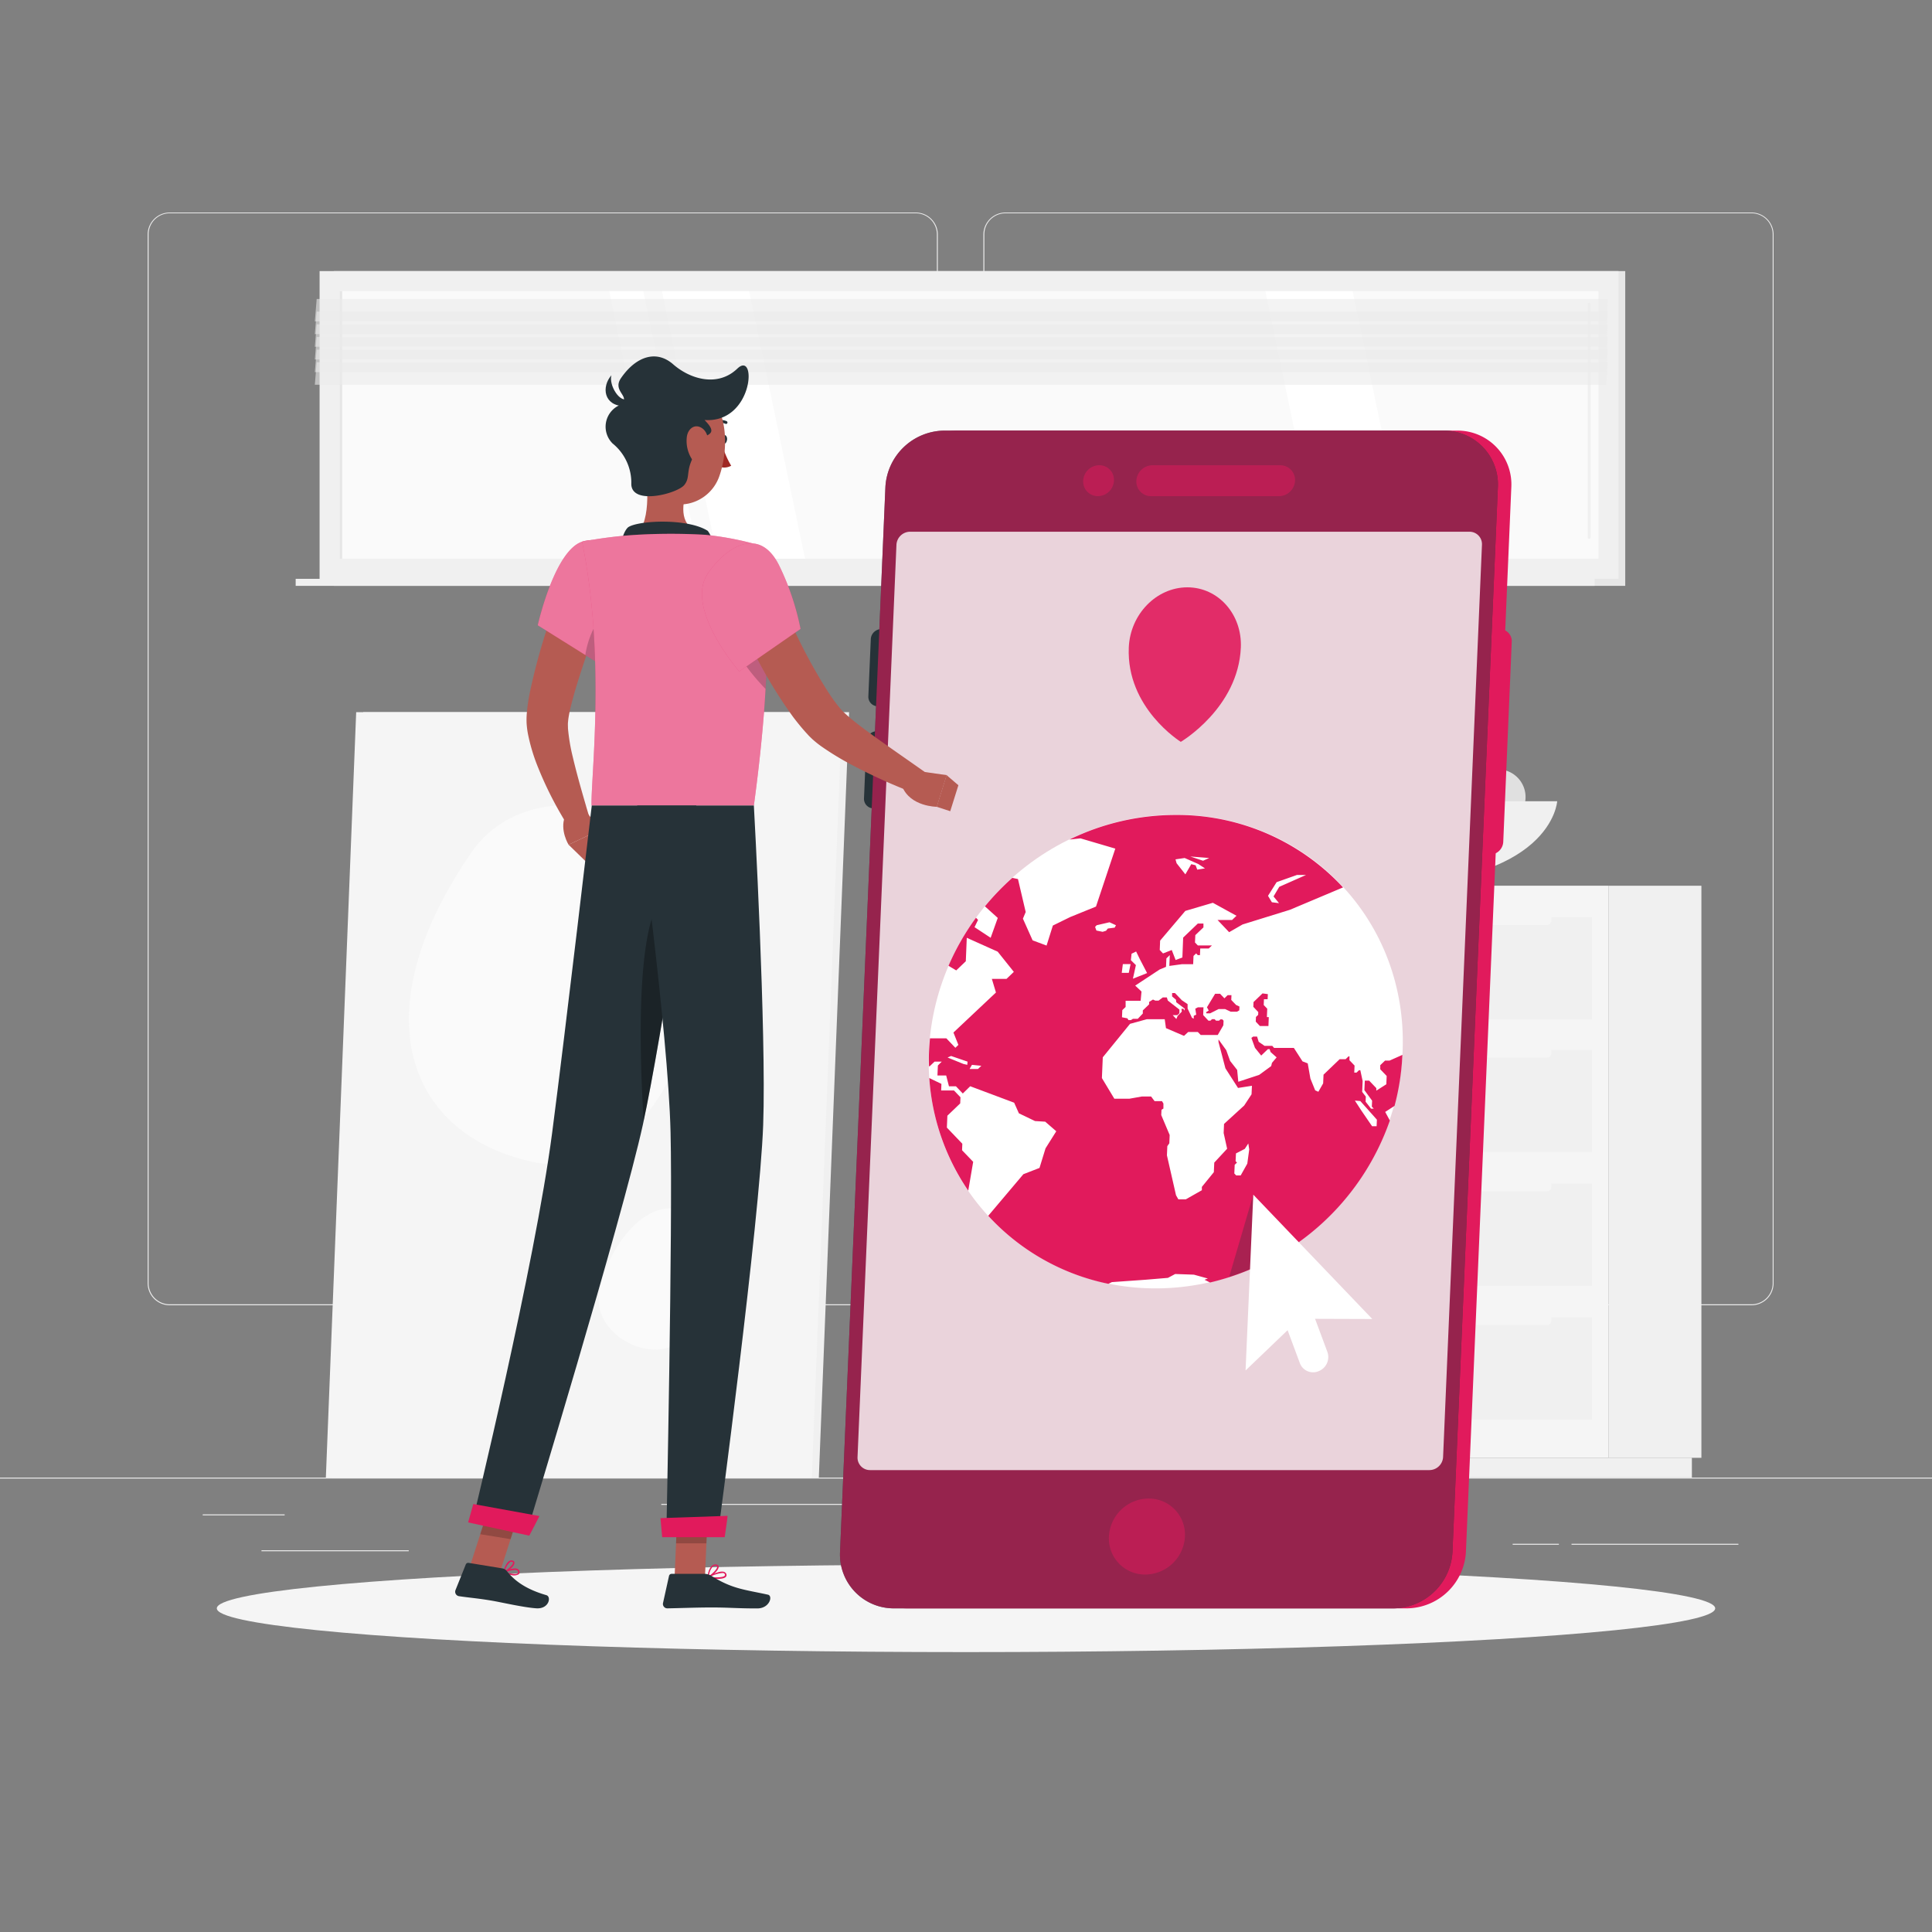 <svg viewBox="0 0 500 500" xmlns="http://www.w3.org/2000/svg"><rect x="0" y="0" width="500" height="500" fill="#808080" stroke="none"/><g id="freepik--background-complete--inject-2"><rect style="fill:#ebebeb" height="0.25" width="500" y="382.4"></rect><rect style="fill:#ebebeb" height="0.25" width="21.21" y="391.92" x="52.46"></rect><rect style="fill:#ebebeb" height="0.25" width="84.97" y="389.21" x="171.14"></rect><rect style="fill:#ebebeb" height="0.25" width="38.11" y="401.21" x="67.67"></rect><rect style="fill:#ebebeb" height="0.25" width="43.19" y="399.53" x="406.71"></rect><rect style="fill:#ebebeb" height="0.25" width="11.97" y="399.53" x="391.47"></rect><rect style="fill:#ebebeb" height="0.25" width="23" y="395.31" x="347.89"></rect><rect style="fill:#ebebeb" height="0.25" width="48.44" y="395.31" x="287.89"></rect><path style="fill:#ebebeb" d="M237,337.8H43.91a5.71,5.71,0,0,1-5.7-5.71V60.66A5.71,5.71,0,0,1,43.91,55H237a5.71,5.71,0,0,1,5.71,5.71V332.09A5.71,5.71,0,0,1,237,337.8ZM43.91,55.2a5.46,5.46,0,0,0-5.45,5.46V332.09a5.46,5.46,0,0,0,5.45,5.46H237a5.47,5.47,0,0,0,5.46-5.46V60.66A5.47,5.47,0,0,0,237,55.2Z"></path><path style="fill:#ebebeb" d="M453.31,337.8H260.21a5.72,5.72,0,0,1-5.71-5.71V60.66A5.72,5.72,0,0,1,260.21,55h193.1A5.71,5.71,0,0,1,459,60.66V332.09A5.71,5.71,0,0,1,453.31,337.8ZM260.21,55.2a5.47,5.47,0,0,0-5.46,5.46V332.09a5.47,5.47,0,0,0,5.46,5.46h193.1a5.47,5.47,0,0,0,5.46-5.46V60.66a5.47,5.47,0,0,0-5.46-5.46Z"></path><rect style="fill:#f0f0f0" transform="translate(856.64 606.5) rotate(180)" height="148.05" width="24" y="229.22" x="416.32"></rect><rect style="fill:#f0f0f0" transform="translate(722.76 759.66) rotate(180)" height="5.11" width="152.97" y="377.28" x="284.9"></rect><rect style="fill:#f5f5f5" height="148.05" width="133.53" y="229.22" x="282.79"></rect><rect style="fill:#f0f0f0" height="26.44" width="124.89" y="306.32" x="287.11"></rect><rect style="fill:#f0f0f0" height="26.44" width="124.89" y="340.92" x="287.11"></rect><rect style="fill:#f5f5f5" transform="translate(699.11 613.01) rotate(180)" rx="1.18" height="3.63" width="103.87" y="304.69" x="297.62"></rect><rect style="fill:#f5f5f5" transform="translate(699.11 682.22) rotate(180)" rx="1.18" height="3.63" width="103.87" y="339.3" x="297.62"></rect><rect style="fill:#f0f0f0" height="26.44" width="124.89" y="237.39" x="287.11"></rect><rect style="fill:#f0f0f0" height="26.44" width="124.89" y="271.71" x="287.11"></rect><rect style="fill:#f5f5f5" transform="translate(699.11 475.16) rotate(180)" rx="1.18" height="3.63" width="103.87" y="235.77" x="297.62"></rect><rect style="fill:#f5f5f5" transform="translate(699.11 543.81) rotate(180)" rx="1.18" height="3.63" width="103.87" y="270.09" x="297.62"></rect><path style="fill:#e0e0e0" d="M366.3,201A9.57,9.57,0,1,1,356,192.2,9.57,9.57,0,0,1,366.3,201Z"></path><path style="fill:#e0e0e0" d="M350,207.3a7.16,7.16,0,1,1-7.72-6.55A7.16,7.16,0,0,1,350,207.3Z"></path><circle style="fill:#e0e0e0" transform="translate(-42.09 323.52) rotate(-49.7)" r="9.3" cy="207.2" cx="328.22"></circle><path style="fill:#e0e0e0" d="M375,207.3a7.16,7.16,0,1,1-7.72-6.55A7.15,7.15,0,0,1,375,207.3Z"></path><path style="fill:#e0e0e0" d="M327.17,207.3a7.16,7.16,0,1,1-7.72-6.55A7.16,7.16,0,0,1,327.17,207.3Z"></path><path style="fill:#e0e0e0" d="M380.47,205.28a5.07,5.07,0,1,1-5.47-4.64A5.06,5.06,0,0,1,380.47,205.28Z"></path><path style="fill:#e0e0e0" d="M394.79,205.68a7.16,7.16,0,1,1-7.73-6.55A7.17,7.17,0,0,1,394.79,205.68Z"></path><path style="fill:#f0f0f0" d="M403,207.36s-1.23,21.86-48.32,21.86-48.32-21.86-48.32-21.86Z"></path><polygon style="fill:#f0f0f0" points="94 184.3 219.75 184.3 211.91 382.43 86.16 382.43 94 184.3"></polygon><polygon style="fill:#f5f5f5" points="92.18 184.3 217.93 184.3 210.09 382.43 84.33 382.43 92.18 184.3"></polygon><path style="fill:#fafafa" d="M122,220.62c15.47-22.45,54.42-11.3,59.76,11.31s-11,75.65-43.58,68.83S93.15,262.45,122,220.62Z"></path><path style="fill:#fafafa" d="M177.29,346.28c-7.94,7.44-22.18-.23-22.33-9.5s10.73-28.57,22.86-23.12S192.1,332.43,177.29,346.28Z"></path><rect style="fill:#e6e6e6" transform="translate(507.03 219.95) rotate(180)" height="79.64" width="334.2" y="70.15" x="86.42"></rect><rect style="fill:#f0f0f0" transform="translate(501.59 219.95) rotate(180)" height="79.64" width="336.17" y="70.15" x="82.71"></rect><rect style="fill:#e6e6e6" transform="translate(507.03 301.42) rotate(180)" height="1.82" width="334.2" y="149.8" x="86.42"></rect><rect style="fill:#f0f0f0" transform="translate(489.22 301.42) rotate(180)" height="1.82" width="336.17" y="149.8" x="76.53"></rect><rect style="fill:#fafafa" transform="translate(360.77 -140.82) rotate(90)" height="325.78" width="69.25" y="-52.91" x="216.17"></rect><polygon style="fill:#fff" points="208.34 144.6 193.88 75.35 171.31 75.35 185.77 144.6 208.34 144.6"></polygon><polygon style="fill:#fff" points="364.5 144.6 350.05 75.35 327.48 75.35 341.94 144.6 364.5 144.6"></polygon><path style="fill:#f0f0f0" d="M411.28,139.43a.37.37,0,0,0,.37-.37V78.73a.38.38,0,0,0-.37-.37.37.37,0,0,0-.37.37v60.33A.36.36,0,0,0,411.28,139.43Z"></path><polygon style="fill:#fff" points="180.93 144.6 166.47 75.35 157.67 75.35 172.13 144.6 180.93 144.6"></polygon><rect style="fill:#e6e6e6" transform="translate(198.21 21.74) rotate(90)" height="0.66" width="69.25" y="109.65" x="53.61"></rect><polygon style="fill:#ebebeb;opacity:0.6" points="81.48 83.18 415.68 83.18 416.15 77.37 81.96 77.37 81.48 83.18"></polygon><polygon style="fill:#ebebeb;opacity:0.6" points="81.48 86.46 415.68 86.46 416.15 80.65 81.96 80.65 81.48 86.46"></polygon><polygon style="fill:#ebebeb;opacity:0.6" points="81.48 89.74 415.68 89.74 416.15 83.93 81.96 83.93 81.48 89.74"></polygon><polygon style="fill:#ebebeb;opacity:0.6" points="81.48 93.02 415.68 93.02 416.15 87.21 81.96 87.21 81.48 93.02"></polygon><polygon style="fill:#ebebeb;opacity:0.6" points="81.48 96.3 415.68 96.3 416.15 90.49 81.96 90.49 81.48 96.3"></polygon><polygon style="fill:#ebebeb;opacity:0.6" points="81.48 99.58 415.68 99.58 416.15 93.77 81.96 93.77 81.48 99.58"></polygon></g><g id="freepik--Shadow--inject-2"><ellipse style="fill:#f5f5f5" ry="11.32" rx="193.89" cy="416.24" cx="250" id="freepik--path--inject-2"></ellipse></g><g id="freepik--online-world--inject-2"><path style="fill:#E11A5C" d="M364.14,416.24H234.88a13.94,13.94,0,0,1-14-14.62l11.75-275.56a15.44,15.44,0,0,1,15.24-14.62H377.13a13.93,13.93,0,0,1,14,14.62L379.38,401.62A15.45,15.45,0,0,1,364.14,416.24Z"></path><path style="fill:#E11A5C" d="M385.62,221.17h-.89a3.13,3.13,0,0,1-3.14-3.28l2.21-51.8a3.47,3.47,0,0,1,3.42-3.28h.89a3.12,3.12,0,0,1,3.13,3.28l-2.2,51.8A3.47,3.47,0,0,1,385.62,221.17Z"></path><path style="fill:#263238" d="M229.46,182.79h-2.25a2.46,2.46,0,0,1-2.48-2.59l.63-14.79a2.74,2.74,0,0,1,2.7-2.6h2.25a2.48,2.48,0,0,1,2.49,2.6l-.63,14.79A2.74,2.74,0,0,1,229.46,182.79Z"></path><path style="fill:#263238" d="M228.34,209.21h-2.26a2.47,2.47,0,0,1-2.48-2.59l.63-14.8a2.74,2.74,0,0,1,2.7-2.59h2.26a2.47,2.47,0,0,1,2.48,2.59l-.63,14.8A2.74,2.74,0,0,1,228.34,209.21Z"></path><path style="fill:#263238" d="M360.66,416.24H231.4a13.92,13.92,0,0,1-14-14.62l11.74-275.56a15.44,15.44,0,0,1,15.24-14.62H373.65a13.93,13.93,0,0,1,14,14.62L375.9,401.62A15.44,15.44,0,0,1,360.66,416.24Z"></path><path style="fill:#E11A5C;opacity:0.6" d="M360.66,416.24H231.4a13.92,13.92,0,0,1-14-14.62l11.74-275.56a15.44,15.44,0,0,1,15.24-14.62H373.65a13.93,13.93,0,0,1,14,14.62L375.9,401.62A15.44,15.44,0,0,1,360.66,416.24Z"></path><path style="fill:#E11A5C;opacity:0.5" d="M306.66,397.65a10.37,10.37,0,0,1-10.26,9.84,9.34,9.34,0,0,1-9.41-9.84,10.35,10.35,0,0,1,10.25-9.83A9.35,9.35,0,0,1,306.66,397.65Z"></path><path style="fill:#fff;opacity:0.8" d="M369.93,380.46H225.17a3.22,3.22,0,0,1-3.24-3.39L232,141a3.56,3.56,0,0,1,3.53-3.39H380.28a3.22,3.22,0,0,1,3.25,3.39L373.47,377.07A3.57,3.57,0,0,1,369.93,380.46Z"></path><path style="fill:#E11A5C;opacity:0.5" d="M280.33,124.4a4.2,4.2,0,0,1,4.15-4,3.78,3.78,0,0,1,3.81,4,4.19,4.19,0,0,1-4.15,4A3.78,3.78,0,0,1,280.33,124.4Z"></path><path style="fill:#E11A5C;opacity:0.5" d="M298.24,120.41h33.1a3.8,3.8,0,0,1,3.81,4h0a4.2,4.2,0,0,1-4.15,4H297.9a3.79,3.79,0,0,1-3.81-4h0A4.21,4.21,0,0,1,298.24,120.41Z"></path><ellipse style="fill:#fff" transform="translate(-104.27 288.72) rotate(-44.39)" ry="60" rx="62.62" cy="272.14" cx="301.7"></ellipse><polygon style="fill:#E11A5C" points="312.23 262.25 313.18 262.25 315.36 261.15 317.06 261.15 318.52 261.83 320.12 261.83 320.73 261.48 320.77 260.49 319.89 260.08 318.65 258.79 318.7 257.55 317.71 257.55 316.87 258.36 315.76 257.19 314.47 257.19 312.36 260.68 312.82 261.52 312.12 261.98 312.23 262.25"></polygon><polygon style="fill:#E11A5C" points="325.04 263.19 324.99 264.4 326.06 265.53 328.27 265.53 328.36 263.22 327.87 263.22 327.96 261.05 327.05 260.1 327.11 258.6 328.06 258.6 328.12 257.28 326.74 257.09 324.41 259.33 324.36 260.57 325.64 261.92 325.61 262.64 325.04 263.19"></polygon><path style="fill:#E11A5C" d="M249.05,296l-4-4.18.13-3.08,3.32-3.18.07-1.59-1.68-1.76h-3.32l.07-1.7L240.5,279a58.6,58.6,0,0,0,10.08,29.14l1.28-7.46-2.88-3Z"></path><path style="fill:#E11A5C" d="M362.94,273l-3.32,1.48h-1.17l-1.24,1.19,0,1.06,1.66,1.73-.09,2.15-2.59,1.65,0-.65-1.85-1.94h-1.13l-.11,2.45,2,2.73-.07,1.55.5.52h-.71l-1.4-1.8.05-1.32-.94-1.21.12-2.81-.6-2.81h-.34l-.64.62h-.59l.08-1.82-1.32-1.38,0-1H349l-.76.73h-1.54l-4.17,4-.1,2.26-1.24,2.17-.82-.37-1.24-3.05-.69-3.93-1.35-.52-2.24-3.48h-5.12l-.46-.53h-2l-1.52-1.05-.42-1.36h-1l-.47.35.93,2.57,1.61,2,1.73-1.66h.45l.25.75,1.56,1.38-1.2,1.41-.21.85-3.11,2.27-5.4,1.78-.29-3.06-1.83-2.34-1-2.78-2-2.77,0,.65,1.79,6.82,3.26,5.08L324,281l-.1,2.21-1.9,2.89-5.22,4.77-.1,2.35.9,4.07-3.33,3.59-.11,2.48-3.1,3.81,0,.86-4.14,2.35h-1.95l-.6-1.06L302,299l.1-2.38.52-.73.09-2.15-2.18-5.16.06-1.37.5-.32,0-1.3-.37-.62h-1.92l-.89-1.19h-2.43l-3.21.57h-3.88L285.17,279l.23-5.37,7.05-8.66,4.32-1.19h4.66l.32,2.3,4.67,2,1.08-1H310l.75.78h4.4l1.45-2.51.06-1.19-.33-.35h-.49l-.36.34h-.77l-.38-.39h-.67l-.4.39h-.52l-.42-.45-.94-1,.08-2H310l-.66.34.24,1.56-.64.28,0,.75-.46-.24L307.35,261l0-1.13-1.48-1L304.08,257h-.74l0,.87,1,.85.08.66,2.23,1.7-.22.47-.1-.47h-.57l.09.73-1.08,1.11-.33.8-.94-1h1.2l.53-.5,0-.94-3-2.34-.25-.81h-1.05l-1.09.83H299l-.61-.28-1,.62,0,.62-1.63,1.57,0,.81-1.31,1.37H293.2l-.52.33h-.63l-.28-.45-1.4-.28.08-1.85.86-.82,0-1.6h3.89l.22-2.39-1.63-1.54,6.32-4.16,1.65-.69.1-2.19.88-.85-.12,2.8,3.29-.45h2.88l.09-2.14.68-.65.42.44h.57l.07-1.72h2.21l.82-.78H310l-.74-.77.09-1.9,2.1-2,0-1H310l-3.8,3.64L306,247.8l-1.75.65-1-2.59-2.26.89-.85-.89.1-2.43,6.52-7.69,7.13-2.1L320,237l-1.14,1.09h-3.76l3,3.16,3.48-2,12.26-3.8,13.74-5.79a58.48,58.48,0,0,0-43.32-18.75,62.7,62.7,0,0,0-27.47,6.36l2.85-.3,9,2.65-5,15-6.65,2.7-4.51,2.21-1.63,5.18-3.61-1.35-2.51-5.61.72-1.72-2-8.53-1.46-.31a65.83,65.83,0,0,0-7.09,7.37l3.32,3-1.84,5.14-4.17-2.75.91-1.88-.54-.56a64.5,64.5,0,0,0-7.11,12.44l2,1.19,2.48-2.37.25-6.07,8,3.59,4.18,5.23-1.89,1.81h-3.8l1.06,3.53-11,10.36,1.28,3.2-.78.75-2.34-2.45h-4.23c-.11,1.14-.2,2.3-.25,3.46s-.06,2.53,0,3.78h.16l1.27-1.21h1.86l-1,1-.11,2.59h2.26l.72,2.8h1.81l1.77,1.86,1.92-1.88,11.37,4.26,1.23,2.75,4.17,2,2.64.16,2.86,2.48-2.78,4.42-1.56,5.07-4.17,1.62-9.1,10.77a58,58,0,0,0,31.09,17.6l.92-.44,8.64-.61,5.86-.49,1.88-1,4.84.17,3.61,1-.86.32,1.43.71a65.07,65.07,0,0,0,46.53-41.92h0l-1.2-2.22,2.42-1.58A61.61,61.61,0,0,0,362.94,273ZM330.39,228.3l5.26-1.86H338l-6.93,3.07L329.59,232l1.42,1.74-1.85-.24-1-1.66Zm-17.45-6.25-1.59.71-3.31-1.1Zm-6.35,0,3.53,1.56,1.73,1.13-2,.32-.43-1.13-1.12-.28-1.53,2.63-2.27-2.88-.28-1Zm-56.26,53.53-1-.23-4.1-1.67.91-.39,4.26,1.46Zm2.78,1.07h-2.18l.61-1.07,2.43.25Zm39.74-29.83,1.18-.57,1,2.05,1.84,3.53-3.67,1.46.77-3.52-1.3-1.28Zm-2.26,2.69h2l-.46,2.26h-1.82Zm-4.35-8.63-.88.27-1.61-.33-.34-.93.4-.44,3.33-.77,1.67.77-.33.62-1.77.23Zm36.56,60.27-1.71,3.05h-1.16l-.49-.51.1-2.24.59-.57-.36-.38.1-2,2.28-1.17.91-1.4.24,1.54Zm33.47-9.69h-1.18l-2.74-4-1.71-2.63,1.41.12,4.29,4.82Z"></path><path style="fill:#263238;opacity:0.3" d="M324.35,309.19l-6.24,21.27a60.11,60.11,0,0,0,7.87-3.1Z"></path><path style="fill:#E11A5C;opacity:0.9" d="M292.13,167.57c.36-8.6,7.15-15.57,15.16-15.57s14.2,7,13.84,15.57c-.67,15.68-15.54,24.42-15.54,24.42S291.46,183.25,292.13,167.57Z"></path><path style="fill:#fff" d="M355.15,341.36l-30.8-32.18-2,45.5,10.88-10.43,3.2,8.6a3.65,3.65,0,0,0,4.85,2h0a3.93,3.93,0,0,0,2.26-4.94l-3.2-8.6Z"></path></g><g id="freepik--Character--inject-2"><path style="fill:#b55b52" d="M158.24,151.3c-1.85,5.11-3.72,10.32-5.5,15.47-.91,2.58-1.77,5.16-2.6,7.73s-1.6,5.13-2.23,7.61c-.32,1.23-.59,2.45-.76,3.52-.09.54-.12,1-.16,1.36s0,1,0,1.52a48.89,48.89,0,0,0,1.24,7.37c1.21,5.14,2.77,10.45,4.31,15.68l-5.34,2.51a94,94,0,0,1-7.91-15.36,47.84,47.84,0,0,1-2.67-8.83,22.74,22.74,0,0,1-.33-2.63,19.59,19.59,0,0,1,.06-2.8c.15-1.7.39-3.22.66-4.7A157.22,157.22,0,0,1,141.46,163c1.72-5.4,3.57-10.67,5.66-16Z"></path><path style="fill:#b55b52" d="M150.9,209l4.45,5.74-8.2,3.88s-2.34-3.78-.93-7.32Z"></path><polygon style="fill:#b55b52" points="158.07 219.69 152.09 223.42 147.15 218.61 155.35 214.73 158.07 219.69"></polygon><path style="fill:#263238" d="M186.67,113.65c-.07.63.2,1.17.62,1.22s.8-.43.87-1.06-.21-1.17-.62-1.22S186.74,113,186.67,113.65Z"></path><path style="fill:#a02724" d="M186.82,114.82a22.61,22.61,0,0,0,2.41,5.71,3.65,3.65,0,0,1-3.07.24Z"></path><path style="fill:#263238" d="M184.75,109.9a.36.36,0,0,1-.21-.17.37.37,0,0,1,.14-.51,3.72,3.72,0,0,1,3.39-.21.39.39,0,0,1,.16.51.38.38,0,0,1-.5.16h0a2.94,2.94,0,0,0-2.69.19A.37.37,0,0,1,184.75,109.9Z"></path><path style="fill:#b55b52" d="M166.47,118.31c1.13,5.74,2.25,16.27-1.77,20.1,0,0,1.58,5.83,12.25,5.83,11.74,0,5.61-5.83,5.61-5.83-6.41-1.53-6.24-6.28-5.13-10.75Z"></path><path style="fill:#263238" d="M161.31,141.37c-1.06-.7.32-4.37,1.38-5,2.81-1.7,15.27-2.27,20.46,1a5.14,5.14,0,0,1,1,4.31Z"></path><path style="fill:#E11A5C" d="M132.31,407.62a2.48,2.48,0,0,0,1.94-.21.75.75,0,0,0,.14-.87.83.83,0,0,0-.5-.52c-1.09-.45-3.47.66-3.57.71a.18.18,0,0,0-.11.17.2.2,0,0,0,.11.17A9.91,9.91,0,0,0,132.31,407.62Zm1.21-1.32.22.06a.54.54,0,0,1,.3.31c.12.33,0,.44,0,.47-.4.38-2,.13-3.11-.26A6.21,6.21,0,0,1,133.52,406.3Z"></path><path style="fill:#E11A5C" d="M130.37,407.08h.09c.87-.3,2.7-1.74,2.68-2.63a.6.6,0,0,0-.51-.58,1,1,0,0,0-.82.11c-1,.58-1.57,2.79-1.59,2.88a.17.17,0,0,0,.05.18A.19.19,0,0,0,130.37,407.08Zm2.08-2.88.08,0c.23.06.24.18.24.22,0,.53-1.19,1.65-2.09,2.12a4.45,4.45,0,0,1,1.32-2.27A.62.62,0,0,1,132.45,404.2Z"></path><path style="fill:#E11A5C" d="M185.59,408.62c1,0,2-.14,2.31-.59a.71.71,0,0,0,0-.81.93.93,0,0,0-.59-.44c-1.3-.35-4,1.21-4.16,1.28a.17.17,0,0,0-.09.19.17.17,0,0,0,.14.15A13.77,13.77,0,0,0,185.59,408.62Zm1.25-1.52a1.37,1.37,0,0,1,.36,0,.55.55,0,0,1,.36.26c.13.23.08.35,0,.41-.37.51-2.35.52-3.81.32A8.29,8.29,0,0,1,186.84,407.1Z"></path><path style="fill:#E11A5C" d="M183.22,408.41l.08,0c.94-.43,2.82-2.12,2.68-3,0-.21-.18-.47-.7-.52a1.36,1.36,0,0,0-1,.32c-1,.82-1.21,2.93-1.22,3a.21.21,0,0,0,.08.17A.21.21,0,0,0,183.22,408.41Zm1.92-3.19h.11c.33,0,.35.16.36.21.09.53-1.19,1.86-2.16,2.45a4.36,4.36,0,0,1,1-2.43A1,1,0,0,1,185.14,405.22Z"></path><polygon style="fill:#b55b52" points="174.58 408.22 182.44 408.22 183.22 390.03 175.37 390.03 174.58 408.22"></polygon><polygon style="fill:#b55b52" points="121.6 405.43 129.44 406.71 135.01 389.41 127.16 388.13 121.6 405.43"></polygon><path style="fill:#263238" d="M130,405.9l-8.71-1.43a.68.68,0,0,0-.75.42l-2.66,6.63a1.16,1.16,0,0,0,.9,1.57c3,.44,4.56.51,8.38,1.14,2.36.39,8.36,1.79,11.65,2s3.93-3,2.6-3.4c-5.95-1.71-8.61-4.21-10.24-6.24A1.89,1.89,0,0,0,130,405.9Z"></path><path style="fill:#263238" d="M182.39,407.31h-8.58a.68.68,0,0,0-.67.54l-1.55,7a1.14,1.14,0,0,0,1.13,1.39c3.09-.05,7.56-.23,11.45-.23,4.55,0,6.47.25,11.8.25,3.22,0,4.12-3.26,2.77-3.56-6.15-1.34-9.15-1.48-14.46-4.76A3.71,3.71,0,0,0,182.39,407.31Z"></path><path style="fill:#E11A5C" d="M150.64,140.19c-7.17,2.36-11.47,21.63-11.47,21.63l15.75,9.85a32.32,32.32,0,0,0,6.47-15.18C163,146.45,158,137.77,150.64,140.19Z"></path><g style="opacity:0.4"><path style="fill:#fff" d="M150.64,140.19c-7.17,2.36-11.47,21.63-11.47,21.63l15.75,9.85a32.32,32.32,0,0,0,6.47-15.18C163,146.45,158,137.77,150.64,140.19Z"></path></g><path style="opacity:0.2" d="M154.94,160.39a23.1,23.1,0,0,0-3.46,9.13l3.44,2.15a31.49,31.49,0,0,0,6-12.94Z"></path><path style="fill:#E11A5C" d="M194.64,140.59s8.36,9.44.46,67.88h-42c-.29-6.45,3.76-37.9-2.46-68.28a109,109,0,0,1,14.06-1.78,154.11,154.11,0,0,1,17.86,0A79.16,79.16,0,0,1,194.64,140.59Z"></path><g style="opacity:0.4"><path style="fill:#fff" d="M194.64,140.59s8.36,9.44.46,67.88h-42c-.29-6.45,3.76-37.9-2.46-68.28a109,109,0,0,1,14.06-1.78,154.11,154.11,0,0,1,17.86,0A79.16,79.16,0,0,1,194.64,140.59Z"></path></g><path style="opacity:0.2" d="M198.31,158.45l-.16-.14-9.55,2.29c-.54,6.46,6.1,14.17,9.52,17.7A182.54,182.54,0,0,0,198.31,158.45Z"></path><polygon style="opacity:0.2" points="183.22 390.04 182.82 399.41 174.96 399.41 175.36 390.04 183.22 390.04"></polygon><polygon style="opacity:0.2" points="127.16 388.13 135.01 389.42 132.13 398.33 124.29 397.05 127.16 388.13"></polygon><path style="fill:#b55b52" d="M165.81,110c-.37,7.78-1,12.32,2.48,16.72,5.21,6.62,15.15,4.13,17.84-3.39,2.43-6.76,2.64-18.36-4.59-22.27A10.63,10.63,0,0,0,165.81,110Z"></path><path style="fill:#263238" d="M180.27,116.83c-3.16,4.84-1.39,6.45-3.16,8.67s-13.62,5.39-13.73-.22a13.05,13.05,0,0,0-4.83-10.5,6.11,6.11,0,0,1,1.39-9.73c4.22-2.33-1.79-3.47.79-7.22,3.84-5.56,9.09-7.39,13.48-3.55s11.51,6,16.62,1.11,4.22,14.18-8.5,13.31C187.8,114.17,178.66,111.5,180.27,116.83Z"></path><path style="fill:#263238" d="M162.61,103.12c-2.07,1.45-5.1-3.37-4.38-6-2.62,3-2,7.92,3.36,8S162.61,103.12,162.61,103.12Z"></path><path style="fill:#b55b52" d="M177.74,113.16a8.79,8.79,0,0,0,1.23,5.52c1.35,2.17,3.32,1.33,4-.87.64-2,.71-5.51-1.16-6.91S178,110.85,177.74,113.16Z"></path><path style="fill:#263238" d="M180.2,208.47s-8.91,60-13.8,82.49C161,315.58,136.22,397,136.22,397l-14-3s16.17-66.38,20.67-100.8c3.45-26.44,10.26-84.73,10.26-84.73Z"></path><path style="fill:#E11A5C" d="M139.59,392.35c.06,0-2.62,5.08-2.62,5.08L121.15,394l1.34-4.76Z"></path><path style="opacity:0.3" d="M174.57,229.85c-10.3,2-9.21,40.45-8,60.21,3-14,7.32-40.85,10.29-59.93A3.53,3.53,0,0,0,174.57,229.85Z"></path><path style="fill:#263238" d="M195.1,208.47s3.27,58.71,2.41,82.66C196.62,316,185.74,397.6,185.74,397.6h-13.3s1.69-80.11,1.1-104.57c-.65-26.67-8.64-84.56-8.64-84.56Z"></path><path style="fill:#E11A5C" d="M188.3,392.3c.06,0-.75,5.52-.75,5.52H171.37l-.44-4.93Z"></path><path style="fill:#b55b52" d="M198.91,148.55c2.25,5.22,4.7,10.6,7.24,15.77a137.36,137.36,0,0,0,8.24,14.87c.75,1.14,1.52,2.23,2.31,3.25l.6.74c.2.23.26.33.46.54.34.38.81.8,1.27,1.23,1.92,1.74,4.26,3.45,6.58,5.16,4.68,3.39,9.59,6.75,14.4,10.16l-2.71,5.24a138.12,138.12,0,0,1-16.64-7.45,72.38,72.38,0,0,1-8.14-4.93,26.51,26.51,0,0,1-2.12-1.69c-.34-.3-.78-.74-1.09-1.05l-.87-.95c-1.12-1.26-2.15-2.53-3.13-3.82a122.06,122.06,0,0,1-9.76-15.93c-1.4-2.72-2.77-5.44-4-8.22S189,156,187.88,153Z"></path><path style="fill:#E11A5C" d="M183.18,148.44c-6.06,9,8.13,25.33,8.13,25.33l15.87-11a67,67,0,0,0-5.39-16.12C196.62,135.78,187.8,141.61,183.18,148.44Z"></path><g style="opacity:0.4"><path style="fill:#fff" d="M183.18,148.44c-6.06,9,8.13,25.33,8.13,25.33l15.87-11a67,67,0,0,0-5.39-16.12C196.62,135.78,187.8,141.61,183.18,148.44Z"></path></g><path style="fill:#b55b52" d="M235.24,199.22,245,200.6l-2.55,8.2s-6.93,0-9-5.34Z"></path><polygon style="fill:#b55b52" points="248.03 203.22 245.92 209.94 242.42 208.8 244.97 200.6 248.03 203.22"></polygon></g></svg>